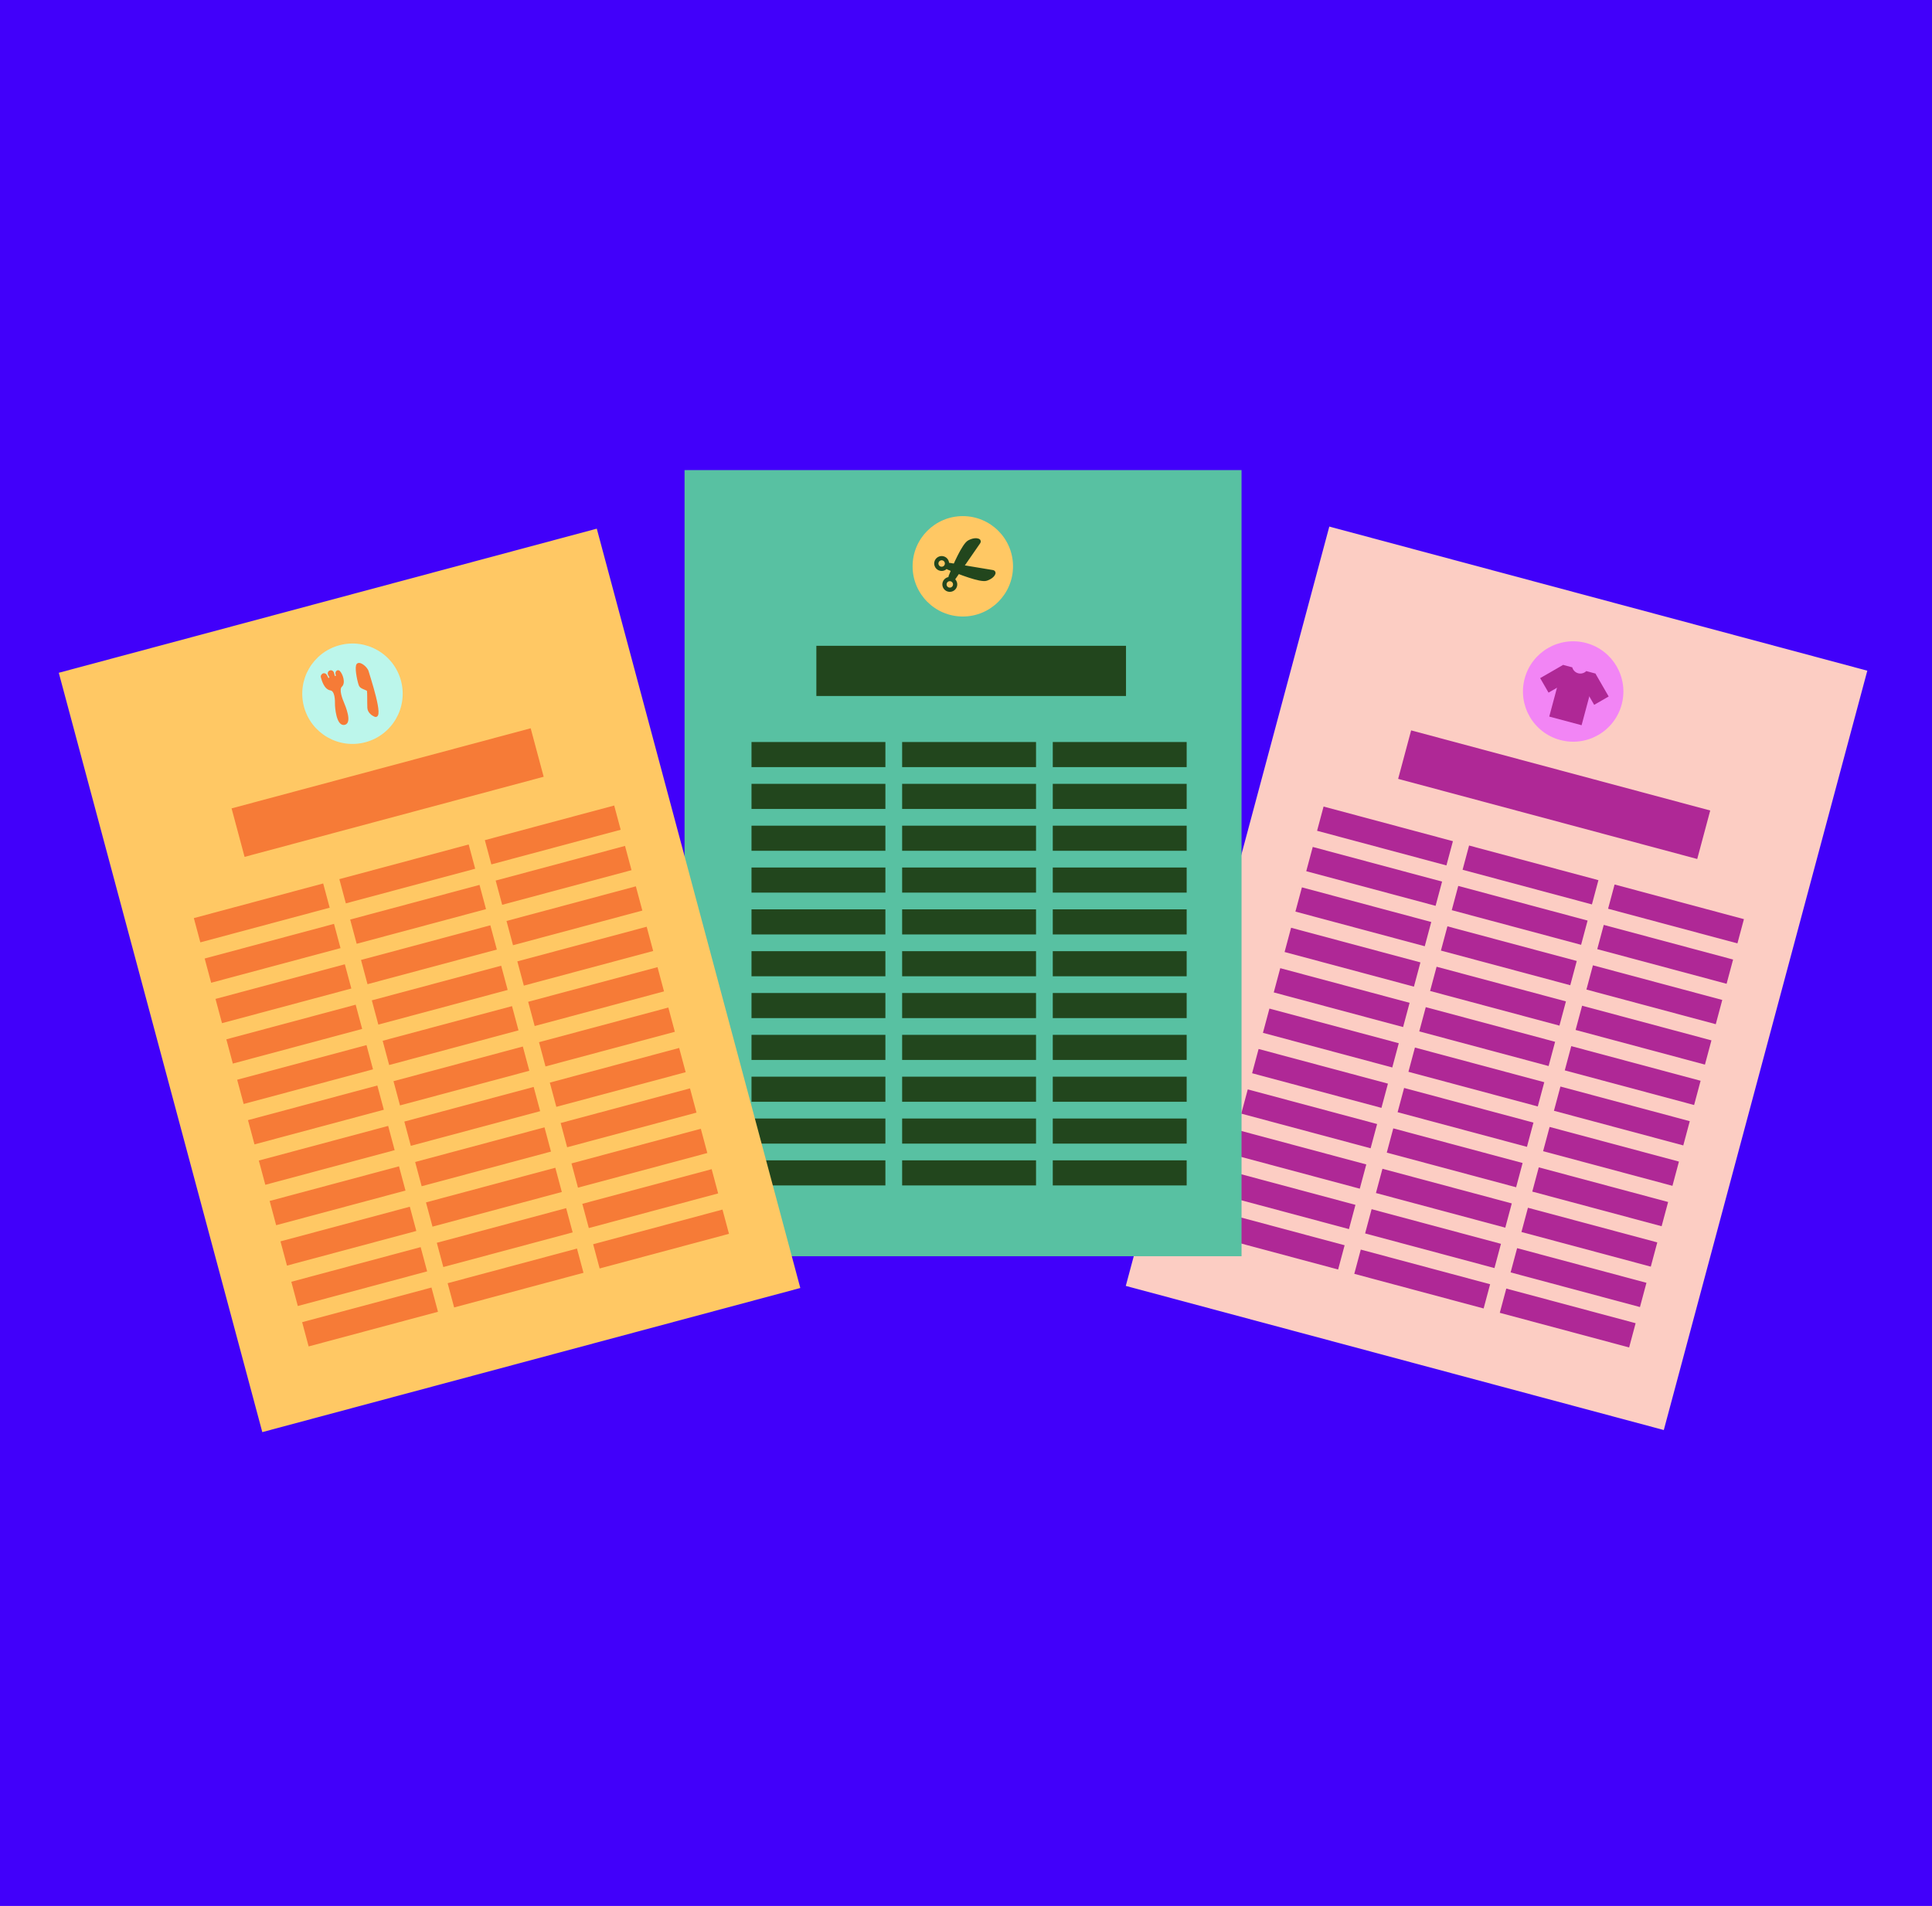 <svg width="378" height="373" viewBox="0 0 378 373" fill="none" xmlns="http://www.w3.org/2000/svg">
<rect width="378" height="373" fill="#4100FA"/>
<rect x="260.082" y="103.052" width="108.975" height="153.847" transform="rotate(15 260.082 103.052)" fill="#FCCDC3"/>
<circle cx="307.795" cy="135.329" r="9.824" transform="rotate(15 307.795 135.329)" fill="#F285F5"/>
<rect x="309.314" y="133.453" width="3.275" height="5.181" transform="rotate(-30 309.314 133.453)" fill="#AF2896"/>
<rect x="305.824" y="130.122" width="3.275" height="5.181" transform="rotate(60 305.824 130.122)" fill="#AF2896"/>
<path fill-rule="evenodd" clip-rule="evenodd" d="M307.618 130.601L305.825 130.121L303.115 140.234L309.441 141.929L312.151 131.816L310.359 131.335C309.959 131.735 309.362 131.916 308.776 131.76C308.191 131.603 307.765 131.147 307.618 130.601Z" fill="#AF2896"/>
<rect x="258.961" y="157.843" width="26.198" height="4.912" transform="rotate(15 258.961 157.843)" fill="#AF2896"/>
<rect x="287.429" y="165.471" width="26.198" height="4.912" transform="rotate(15 287.429 165.471)" fill="#AF2896"/>
<rect x="315.897" y="173.099" width="26.198" height="4.912" transform="rotate(15 315.897 173.099)" fill="#AF2896"/>
<rect x="256.842" y="165.75" width="26.198" height="4.912" transform="rotate(15 256.842 165.75)" fill="#AF2896"/>
<rect x="285.311" y="173.378" width="26.198" height="4.912" transform="rotate(15 285.311 173.378)" fill="#AF2896"/>
<rect x="313.778" y="181.006" width="26.198" height="4.912" transform="rotate(15 313.778 181.006)" fill="#AF2896"/>
<rect x="254.723" y="173.658" width="26.198" height="4.912" transform="rotate(15 254.723 173.658)" fill="#AF2896"/>
<rect x="283.191" y="181.286" width="26.198" height="4.912" transform="rotate(15 283.191 181.286)" fill="#AF2896"/>
<rect x="311.659" y="188.914" width="26.198" height="4.912" transform="rotate(15 311.659 188.914)" fill="#AF2896"/>
<rect x="252.604" y="181.566" width="26.198" height="4.912" transform="rotate(15 252.604 181.566)" fill="#AF2896"/>
<rect x="281.073" y="189.194" width="26.198" height="4.912" transform="rotate(15 281.073 189.194)" fill="#AF2896"/>
<rect x="309.541" y="196.822" width="26.198" height="4.912" transform="rotate(15 309.541 196.822)" fill="#AF2896"/>
<rect x="250.485" y="189.474" width="26.198" height="4.912" transform="rotate(15 250.485 189.474)" fill="#AF2896"/>
<rect x="278.954" y="197.102" width="26.198" height="4.912" transform="rotate(15 278.954 197.102)" fill="#AF2896"/>
<rect x="307.421" y="204.73" width="26.198" height="4.912" transform="rotate(15 307.421 204.73)" fill="#AF2896"/>
<rect x="248.367" y="197.382" width="26.198" height="4.912" transform="rotate(15 248.367 197.382)" fill="#AF2896"/>
<rect x="276.835" y="205.01" width="26.198" height="4.912" transform="rotate(15 276.835 205.01)" fill="#AF2896"/>
<rect x="305.303" y="212.638" width="26.198" height="4.912" transform="rotate(15 305.303 212.638)" fill="#AF2896"/>
<rect x="246.248" y="205.29" width="26.198" height="4.912" transform="rotate(15 246.248 205.29)" fill="#AF2896"/>
<rect x="274.716" y="212.917" width="26.198" height="4.912" transform="rotate(15 274.716 212.917)" fill="#AF2896"/>
<rect x="303.184" y="220.545" width="26.198" height="4.912" transform="rotate(15 303.184 220.545)" fill="#AF2896"/>
<rect x="244.129" y="213.197" width="26.198" height="4.912" transform="rotate(15 244.129 213.197)" fill="#AF2896"/>
<rect x="272.597" y="220.825" width="26.198" height="4.912" transform="rotate(15 272.597 220.825)" fill="#AF2896"/>
<rect x="301.065" y="228.453" width="26.198" height="4.912" transform="rotate(15 301.065 228.453)" fill="#AF2896"/>
<rect x="242.01" y="221.105" width="26.198" height="4.912" transform="rotate(15 242.01 221.105)" fill="#AF2896"/>
<rect x="270.478" y="228.733" width="26.198" height="4.912" transform="rotate(15 270.478 228.733)" fill="#AF2896"/>
<rect x="298.946" y="236.361" width="26.198" height="4.912" transform="rotate(15 298.946 236.361)" fill="#AF2896"/>
<rect x="239.891" y="229.013" width="26.198" height="4.912" transform="rotate(15 239.891 229.013)" fill="#AF2896"/>
<rect x="268.359" y="236.641" width="26.198" height="4.912" transform="rotate(15 268.359 236.641)" fill="#AF2896"/>
<rect x="296.827" y="244.269" width="26.198" height="4.912" transform="rotate(15 296.827 244.269)" fill="#AF2896"/>
<rect x="237.772" y="236.92" width="26.198" height="4.912" transform="rotate(15 237.772 236.92)" fill="#AF2896"/>
<rect x="266.24" y="244.548" width="26.198" height="4.912" transform="rotate(15 266.24 244.548)" fill="#AF2896"/>
<rect x="294.708" y="252.176" width="26.198" height="4.912" transform="rotate(15 294.708 252.176)" fill="#AF2896"/>
<rect x="276.091" y="142.938" width="60.582" height="9.824" transform="rotate(15 276.091 142.938)" fill="#AF2896"/>
<rect x="133.934" y="92" width="108.975" height="153.847" fill="#58C1A2"/>
<circle cx="188.376" cy="110.829" r="9.824" fill="#FFC864"/>
<rect x="147.033" y="145.215" width="26.198" height="4.912" fill="#22461D"/>
<rect x="176.505" y="145.215" width="26.198" height="4.912" fill="#22461D"/>
<rect x="205.977" y="145.215" width="26.198" height="4.912" fill="#22461D"/>
<rect x="147.033" y="153.401" width="26.198" height="4.912" fill="#22461D"/>
<rect x="176.505" y="153.401" width="26.198" height="4.912" fill="#22461D"/>
<rect x="205.977" y="153.401" width="26.198" height="4.912" fill="#22461D"/>
<rect x="147.033" y="161.588" width="26.198" height="4.912" fill="#22461D"/>
<rect x="176.505" y="161.588" width="26.198" height="4.912" fill="#22461D"/>
<rect x="205.977" y="161.588" width="26.198" height="4.912" fill="#22461D"/>
<rect x="147.033" y="169.775" width="26.198" height="4.912" fill="#22461D"/>
<rect x="176.505" y="169.775" width="26.198" height="4.912" fill="#22461D"/>
<rect x="205.977" y="169.775" width="26.198" height="4.912" fill="#22461D"/>
<rect x="147.033" y="177.962" width="26.198" height="4.912" fill="#22461D"/>
<rect x="176.505" y="177.962" width="26.198" height="4.912" fill="#22461D"/>
<rect x="205.977" y="177.962" width="26.198" height="4.912" fill="#22461D"/>
<rect x="147.033" y="186.148" width="26.198" height="4.912" fill="#22461D"/>
<rect x="176.505" y="186.148" width="26.198" height="4.912" fill="#22461D"/>
<rect x="205.977" y="186.148" width="26.198" height="4.912" fill="#22461D"/>
<rect x="147.033" y="194.335" width="26.198" height="4.912" fill="#22461D"/>
<rect x="176.505" y="194.335" width="26.198" height="4.912" fill="#22461D"/>
<rect x="205.977" y="194.335" width="26.198" height="4.912" fill="#22461D"/>
<rect x="147.033" y="202.522" width="26.198" height="4.912" fill="#22461D"/>
<rect x="176.505" y="202.522" width="26.198" height="4.912" fill="#22461D"/>
<rect x="205.977" y="202.522" width="26.198" height="4.912" fill="#22461D"/>
<rect x="147.033" y="210.709" width="26.198" height="4.912" fill="#22461D"/>
<rect x="176.505" y="210.709" width="26.198" height="4.912" fill="#22461D"/>
<rect x="205.977" y="210.709" width="26.198" height="4.912" fill="#22461D"/>
<rect x="147.033" y="218.896" width="26.198" height="4.912" fill="#22461D"/>
<rect x="176.505" y="218.896" width="26.198" height="4.912" fill="#22461D"/>
<rect x="205.977" y="218.896" width="26.198" height="4.912" fill="#22461D"/>
<rect x="147.033" y="227.082" width="26.198" height="4.912" fill="#22461D"/>
<rect x="176.505" y="227.082" width="26.198" height="4.912" fill="#22461D"/>
<rect x="205.977" y="227.082" width="26.198" height="4.912" fill="#22461D"/>
<rect x="159.723" y="126.385" width="60.582" height="9.824" fill="#22461D"/>
<circle r="1.044" transform="matrix(0.854 -0.521 -0.521 -0.854 184.237 110.28)" stroke="#22461D" stroke-width="0.827"/>
<path d="M194.226 111.976L185.723 110.559C185.626 110.543 185.532 110.596 185.495 110.686L185.44 110.824C185.398 110.93 185.448 111.05 185.552 111.093C187.608 111.953 191.879 113.632 192.97 113.249C193.881 112.931 194.252 112.478 194.366 112.185C194.404 112.087 194.33 111.994 194.226 111.976Z" fill="#22461D" stroke="#22461D" stroke-width="0.827" stroke-linecap="round"/>
<circle cx="185.831" cy="114.369" r="1.044" transform="rotate(-15 185.831 114.369)" stroke="#22461D" stroke-width="0.827"/>
<path d="M191.44 106.074L186.579 113.1C186.529 113.173 186.437 113.206 186.351 113.181L186.128 113.118C186.011 113.084 185.947 112.958 185.991 112.844C186.798 110.762 188.628 106.629 189.654 106.104C190.511 105.666 191.094 105.708 191.386 105.828C191.484 105.868 191.5 105.987 191.44 106.074Z" fill="#22461D" stroke="#22461D" stroke-width="0.827" stroke-linecap="round"/>
<rect x="11.501" y="131.665" width="108.975" height="153.847" transform="rotate(-15 11.501 131.665)" fill="#FFC864"/>
<circle cx="68.962" cy="135.764" r="9.824" transform="rotate(-15 68.962 135.764)" fill="#BCF6EB"/>
<rect x="37.926" y="179.677" width="26.198" height="4.912" transform="rotate(-15 37.926 179.677)" fill="#F67B37"/>
<rect x="66.394" y="172.049" width="26.198" height="4.912" transform="rotate(-15 66.394 172.049)" fill="#F67B37"/>
<rect x="94.862" y="164.421" width="26.198" height="4.912" transform="rotate(-15 94.862 164.421)" fill="#F67B37"/>
<rect x="40.045" y="187.585" width="26.198" height="4.912" transform="rotate(-15 40.045 187.585)" fill="#F67B37"/>
<rect x="68.513" y="179.957" width="26.198" height="4.912" transform="rotate(-15 68.513 179.957)" fill="#F67B37"/>
<rect x="96.981" y="172.329" width="26.198" height="4.912" transform="rotate(-15 96.981 172.329)" fill="#F67B37"/>
<rect x="42.164" y="195.493" width="26.198" height="4.912" transform="rotate(-15 42.164 195.493)" fill="#F67B37"/>
<rect x="70.632" y="187.865" width="26.198" height="4.912" transform="rotate(-15 70.632 187.865)" fill="#F67B37"/>
<rect x="99.1" y="180.237" width="26.198" height="4.912" transform="rotate(-15 99.1 180.237)" fill="#F67B37"/>
<rect x="44.283" y="203.4" width="26.198" height="4.912" transform="rotate(-15 44.283 203.4)" fill="#F67B37"/>
<rect x="72.751" y="195.772" width="26.198" height="4.912" transform="rotate(-15 72.751 195.772)" fill="#F67B37"/>
<rect x="101.219" y="188.145" width="26.198" height="4.912" transform="rotate(-15 101.219 188.145)" fill="#F67B37"/>
<rect x="46.402" y="211.309" width="26.198" height="4.912" transform="rotate(-15 46.402 211.309)" fill="#F67B37"/>
<rect x="74.87" y="203.681" width="26.198" height="4.912" transform="rotate(-15 74.87 203.681)" fill="#F67B37"/>
<rect x="103.338" y="196.053" width="26.198" height="4.912" transform="rotate(-15 103.338 196.053)" fill="#F67B37"/>
<rect x="48.52" y="219.216" width="26.198" height="4.912" transform="rotate(-15 48.52 219.216)" fill="#F67B37"/>
<rect x="76.989" y="211.588" width="26.198" height="4.912" transform="rotate(-15 76.989 211.588)" fill="#F67B37"/>
<rect x="105.457" y="203.96" width="26.198" height="4.912" transform="rotate(-15 105.457 203.96)" fill="#F67B37"/>
<rect x="50.639" y="227.124" width="26.198" height="4.912" transform="rotate(-15 50.639 227.124)" fill="#F67B37"/>
<rect x="79.107" y="219.496" width="26.198" height="4.912" transform="rotate(-15 79.107 219.496)" fill="#F67B37"/>
<rect x="107.575" y="211.868" width="26.198" height="4.912" transform="rotate(-15 107.575 211.868)" fill="#F67B37"/>
<rect x="52.758" y="235.032" width="26.198" height="4.912" transform="rotate(-15 52.758 235.032)" fill="#F67B37"/>
<rect x="81.226" y="227.404" width="26.198" height="4.912" transform="rotate(-15 81.226 227.404)" fill="#F67B37"/>
<rect x="109.694" y="219.776" width="26.198" height="4.912" transform="rotate(-15 109.694 219.776)" fill="#F67B37"/>
<rect x="54.877" y="242.939" width="26.198" height="4.912" transform="rotate(-15 54.877 242.939)" fill="#F67B37"/>
<rect x="83.345" y="235.312" width="26.198" height="4.912" transform="rotate(-15 83.345 235.312)" fill="#F67B37"/>
<rect x="111.813" y="227.684" width="26.198" height="4.912" transform="rotate(-15 111.813 227.684)" fill="#F67B37"/>
<rect x="56.996" y="250.847" width="26.198" height="4.912" transform="rotate(-15 56.996 250.847)" fill="#F67B37"/>
<rect x="85.464" y="243.219" width="26.198" height="4.912" transform="rotate(-15 85.464 243.219)" fill="#F67B37"/>
<rect x="113.932" y="235.591" width="26.198" height="4.912" transform="rotate(-15 113.932 235.591)" fill="#F67B37"/>
<rect x="59.115" y="258.755" width="26.198" height="4.912" transform="rotate(-15 59.115 258.755)" fill="#F67B37"/>
<rect x="87.583" y="251.127" width="26.198" height="4.912" transform="rotate(-15 87.583 251.127)" fill="#F67B37"/>
<rect x="116.051" y="243.499" width="26.198" height="4.912" transform="rotate(-15 116.051 243.499)" fill="#F67B37"/>
<rect x="45.31" y="158.204" width="60.582" height="9.824" transform="rotate(-15 45.31 158.204)" fill="#F67B37"/>
<path d="M72.077 138.517C72.112 139.347 72.91 139.887 73.305 140.054C75.04 140.872 72.163 132.313 71.93 131.442C71.697 130.572 70.092 129.369 69.861 130.248C69.63 131.126 70.192 133.658 70.446 134.172C70.701 134.687 71.905 134.831 71.993 135.157C72.08 135.484 72.032 137.479 72.077 138.517Z" fill="#F67B37" stroke="#F67B37" stroke-width="0.409" stroke-linecap="round"/>
<path fill-rule="evenodd" clip-rule="evenodd" d="M65.121 131.706C65.064 131.496 64.859 131.36 64.648 131.41C64.392 131.47 64.275 131.758 64.398 131.99L64.62 132.409C64.708 132.574 64.645 132.778 64.48 132.866C64.315 132.953 64.111 132.89 64.023 132.725L63.75 132.21C63.633 131.989 63.348 131.894 63.166 132.065C63.025 132.197 62.956 132.334 62.993 132.47C63.151 133.061 63.596 134.721 64.692 134.894C65.788 135.067 65.773 137.174 65.763 137.77C65.754 138.395 66.03 141.867 67.355 141.64C68.679 141.413 67.365 138.218 67.106 137.611C66.807 136.91 65.998 134.894 66.73 134.231C67.406 133.619 66.842 131.977 66.315 131.464C66.306 131.455 66.297 131.447 66.288 131.439C66.051 131.25 65.787 131.582 65.865 131.874L65.929 132.112C65.977 132.292 65.87 132.478 65.69 132.526C65.51 132.574 65.325 132.467 65.276 132.287L65.121 131.706Z" fill="#F67B37"/>
<path d="M64.62 132.409L64.421 132.514L64.62 132.409ZM64.48 132.866L64.585 133.065L64.48 132.866ZM64.023 132.725L63.824 132.831L63.824 132.831L64.023 132.725ZM64.692 134.894L64.727 134.671L64.692 134.894ZM65.763 137.77L65.989 137.774L65.989 137.774L65.763 137.77ZM67.355 141.64L67.393 141.862L67.355 141.64ZM67.106 137.611L66.899 137.699L67.106 137.611ZM66.73 134.231L66.881 134.398L66.73 134.231ZM66.315 131.464L66.158 131.625L66.158 131.625L66.315 131.464ZM66.288 131.439L66.147 131.615L66.288 131.439ZM64.199 132.095L64.421 132.514L64.819 132.303L64.597 131.884L64.199 132.095ZM64.421 132.514C64.45 132.569 64.429 132.638 64.374 132.667L64.585 133.065C64.86 132.919 64.965 132.578 64.819 132.303L64.421 132.514ZM64.374 132.667C64.32 132.696 64.251 132.675 64.222 132.62L63.824 132.831C63.97 133.106 64.311 133.21 64.585 133.065L64.374 132.667ZM64.222 132.62L63.949 132.104L63.551 132.315L63.824 132.831L64.222 132.62ZM63.011 131.901C62.851 132.051 62.706 132.271 62.775 132.528L63.21 132.412C63.207 132.398 63.2 132.342 63.319 132.23L63.011 131.901ZM62.775 132.528C62.854 132.823 63.01 133.408 63.291 133.943C63.568 134.47 63.999 135.012 64.657 135.116L64.727 134.671C64.289 134.602 63.95 134.229 63.69 133.734C63.435 133.248 63.29 132.708 63.21 132.412L62.775 132.528ZM64.657 135.116C64.852 135.147 65.007 135.263 65.135 135.456C65.266 135.654 65.359 135.922 65.422 136.22C65.548 136.815 65.543 137.469 65.538 137.767L65.989 137.774C65.993 137.475 66 136.777 65.862 136.126C65.794 135.802 65.685 135.473 65.511 135.208C65.334 134.939 65.079 134.727 64.727 134.671L64.657 135.116ZM65.538 137.767C65.533 138.097 65.601 139.141 65.84 140.08C65.959 140.548 66.126 141.012 66.361 141.348C66.599 141.688 66.94 141.94 67.393 141.862L67.317 141.418C67.107 141.454 66.917 141.357 66.73 141.09C66.542 140.82 66.391 140.419 66.277 139.969C66.049 139.073 65.984 138.069 65.989 137.774L65.538 137.767ZM67.393 141.862C67.609 141.825 67.783 141.724 67.909 141.57C68.032 141.42 68.099 141.233 68.133 141.039C68.2 140.654 68.144 140.18 68.044 139.721C67.844 138.795 67.444 137.828 67.314 137.523L66.899 137.699C67.028 138.001 67.414 138.935 67.604 139.816C67.7 140.26 67.741 140.665 67.689 140.962C67.664 141.108 67.619 141.214 67.561 141.284C67.506 141.351 67.431 141.399 67.317 141.418L67.393 141.862ZM67.314 137.523C67.165 137.174 66.895 136.511 66.751 135.858C66.68 135.531 66.642 135.219 66.662 134.957C66.683 134.693 66.758 134.509 66.881 134.398L66.579 134.064C66.336 134.284 66.238 134.6 66.213 134.923C66.188 135.247 66.235 135.607 66.311 135.955C66.464 136.651 66.749 137.347 66.899 137.699L67.314 137.523ZM66.881 134.398C67.101 134.199 67.209 133.926 67.248 133.643C67.286 133.361 67.259 133.055 67.194 132.762C67.065 132.184 66.778 131.6 66.472 131.302L66.158 131.625C66.38 131.841 66.637 132.335 66.754 132.859C66.811 133.118 66.831 133.368 66.801 133.582C66.772 133.796 66.697 133.957 66.579 134.064L66.881 134.398ZM66.472 131.302C66.458 131.288 66.443 131.275 66.428 131.263L66.147 131.615C66.151 131.619 66.155 131.622 66.158 131.625L66.472 131.302ZM65.648 131.932L65.712 132.17L66.147 132.054L66.083 131.816L65.648 131.932ZM65.712 132.17C65.728 132.231 65.692 132.292 65.632 132.308L65.749 132.744C66.049 132.663 66.227 132.354 66.147 132.054L65.712 132.17ZM65.632 132.308C65.572 132.324 65.51 132.289 65.494 132.229L65.059 132.345C65.139 132.646 65.448 132.824 65.749 132.744L65.632 132.308ZM65.494 132.229L65.338 131.648L64.903 131.764L65.059 132.345L65.494 132.229ZM66.428 131.263C66.324 131.18 66.201 131.144 66.075 131.164C65.956 131.183 65.859 131.249 65.79 131.326C65.657 131.475 65.588 131.709 65.648 131.932L66.083 131.816C66.064 131.747 66.088 131.669 66.126 131.626C66.143 131.607 66.152 131.608 66.146 131.609C66.134 131.611 66.132 131.604 66.147 131.615L66.428 131.263ZM64.596 131.191C64.184 131.287 64.014 131.745 64.199 132.095L64.597 131.884C64.537 131.771 64.6 131.652 64.699 131.629L64.596 131.191ZM63.949 132.104C63.862 131.94 63.712 131.82 63.542 131.774C63.368 131.726 63.167 131.755 63.011 131.901L63.319 132.23C63.346 132.205 63.379 132.196 63.422 132.208C63.47 132.221 63.521 132.259 63.551 132.315L63.949 132.104ZM64.699 131.629C64.781 131.61 64.875 131.66 64.903 131.764L65.338 131.648C65.253 131.331 64.938 131.111 64.596 131.191L64.699 131.629Z" fill="#F67B37"/>
</svg>
